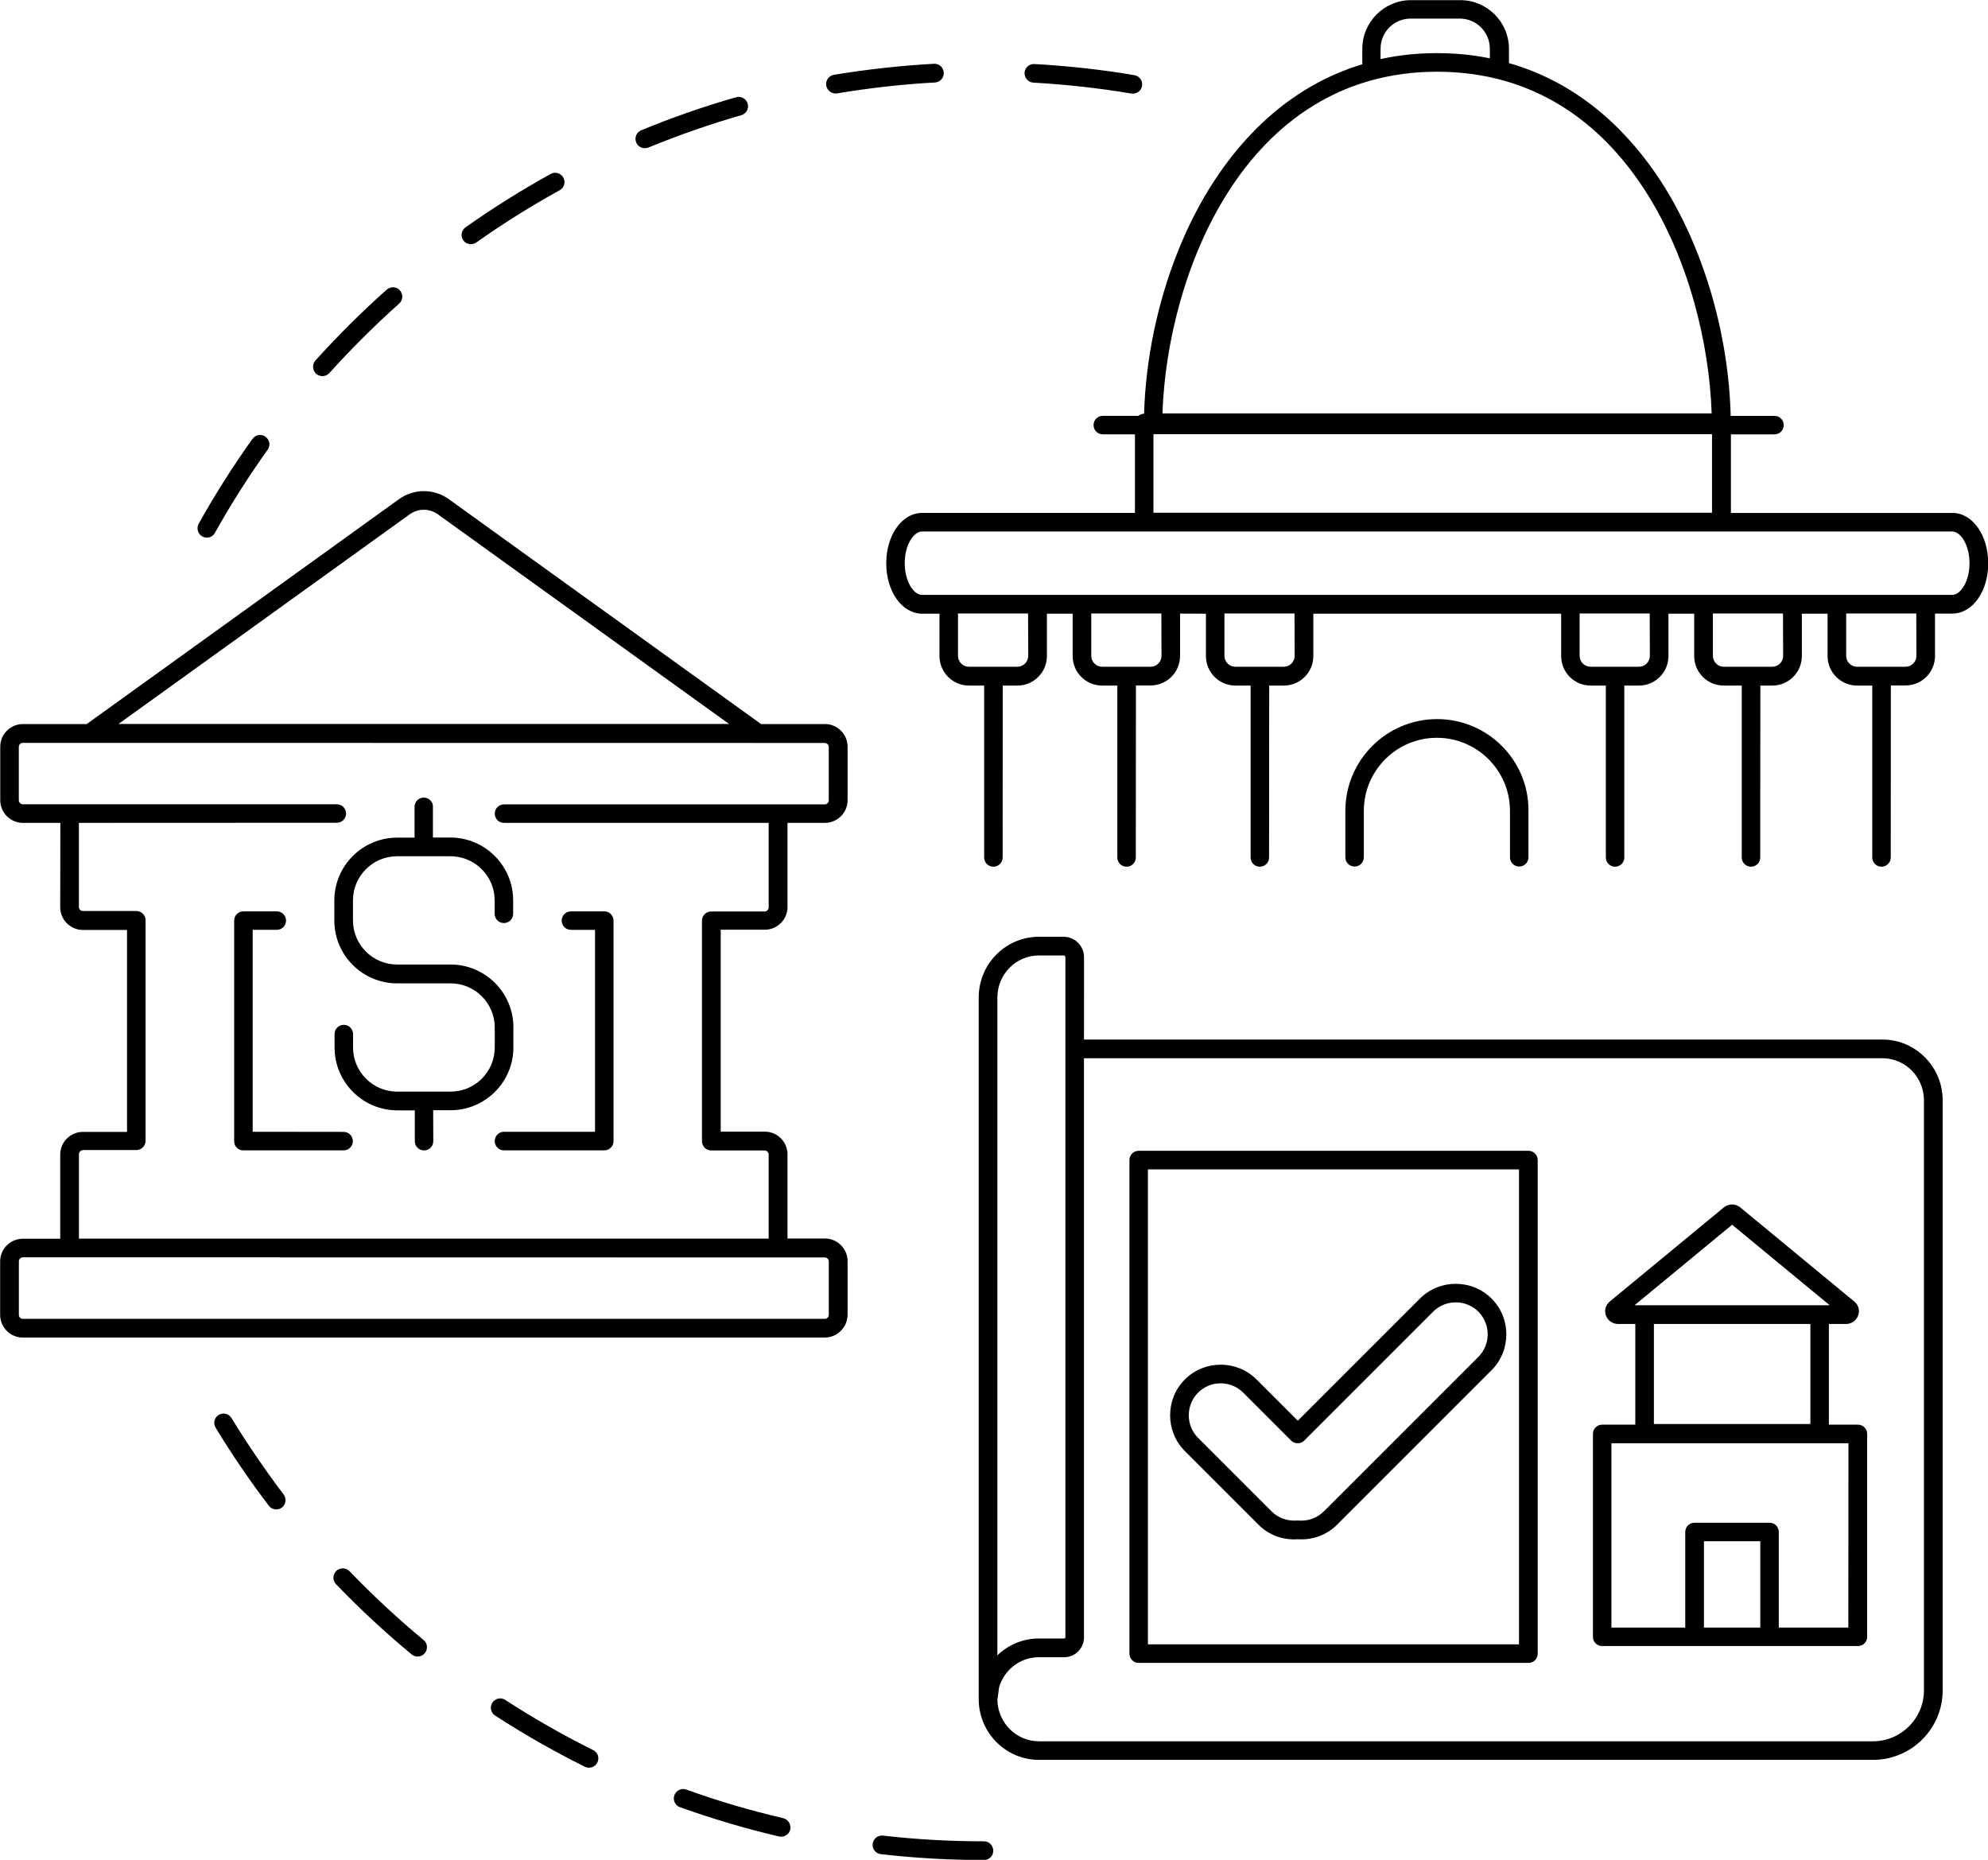 <?xml version="1.0" encoding="UTF-8"?>
<svg xmlns="http://www.w3.org/2000/svg" version="1.1" viewBox="14.71 16.99 70.57 66.02">  <path d="m42.762 81.934c-0.035 0.152-0.172 0.254-0.324 0.254-0.023 0-0.051-0.004-0.074-0.008-1.188-0.277-2.371-0.629-3.516-1.039-0.172-0.062-0.262-0.254-0.199-0.426s0.254-0.262 0.426-0.199c1.121 0.406 2.281 0.746 3.445 1.016 0.172 0.047 0.281 0.227 0.242 0.402zm-19.836-14.609c-0.094-0.156-0.297-0.203-0.453-0.109s-0.203 0.301-0.109 0.453c0.578 0.953 1.215 1.887 1.891 2.773 0.066 0.086 0.164 0.129 0.262 0.129 0.07 0 0.141-0.023 0.199-0.066 0.145-0.109 0.172-0.32 0.062-0.465-0.66-0.871-1.281-1.785-1.852-2.715zm12.84 11.789c-1.066-0.531-2.117-1.129-3.121-1.781-0.152-0.102-0.359-0.055-0.457 0.098-0.102 0.152-0.055 0.359 0.098 0.457 1.023 0.664 2.094 1.273 3.184 1.816 0.047 0.023 0.098 0.035 0.148 0.035 0.121 0 0.238-0.066 0.297-0.184 0.082-0.164 0.016-0.363-0.148-0.441zm-8.648-6.348c-0.129-0.133-0.336-0.137-0.469-0.012-0.133 0.129-0.137 0.336-0.012 0.469 0.844 0.879 1.75 1.719 2.688 2.496 0.062 0.051 0.137 0.074 0.211 0.074 0.094 0 0.191-0.039 0.254-0.121 0.117-0.141 0.098-0.352-0.047-0.469-0.914-0.758-1.797-1.578-2.625-2.438zm22.523 9.586c-1.199 0-2.402-0.066-3.586-0.203-0.184-0.02-0.344 0.109-0.367 0.293-0.02 0.184 0.109 0.344 0.293 0.367 1.207 0.137 2.438 0.207 3.66 0.207 0.184 0 0.328-0.148 0.328-0.328 0-0.184-0.145-0.336-0.328-0.336zm-12.043-60.102c0.043 0 0.086-0.008 0.129-0.023 1.074-0.441 2.184-0.828 3.297-1.148 0.176-0.051 0.277-0.234 0.227-0.41s-0.234-0.277-0.41-0.227c-1.141 0.324-2.273 0.719-3.367 1.172-0.172 0.07-0.25 0.262-0.18 0.434 0.051 0.125 0.176 0.203 0.305 0.203zm6.773-1.941c0.016 0 0.039-0.004 0.055-0.004 1.141-0.191 2.309-0.324 3.473-0.387 0.184-0.012 0.324-0.168 0.312-0.352-0.012-0.184-0.164-0.324-0.352-0.312-1.188 0.066-2.379 0.199-3.547 0.391-0.18 0.031-0.301 0.199-0.273 0.383 0.035 0.168 0.172 0.281 0.332 0.281zm-22.48 15.723c0.051 0.027 0.109 0.043 0.16 0.043 0.113 0 0.23-0.059 0.289-0.172 0.566-1.012 1.195-2.004 1.871-2.949 0.109-0.148 0.074-0.355-0.078-0.461-0.148-0.109-0.355-0.074-0.461 0.078-0.691 0.965-1.332 1.977-1.91 3.012-0.086 0.16-0.027 0.363 0.129 0.449zm29.504-16.109c1.164 0.066 2.328 0.195 3.473 0.387 0.016 0.004 0.039 0.004 0.055 0.004 0.16 0 0.301-0.113 0.328-0.273 0.031-0.18-0.09-0.352-0.273-0.383-1.168-0.199-2.359-0.328-3.547-0.395-0.184-0.012-0.34 0.129-0.352 0.312-0.004 0.18 0.133 0.34 0.316 0.348zm-19.969 5.734c0.066 0 0.133-0.02 0.191-0.059 0.949-0.672 1.945-1.297 2.961-1.855 0.16-0.086 0.219-0.289 0.129-0.449-0.086-0.16-0.289-0.219-0.449-0.129-1.039 0.574-2.055 1.211-3.023 1.895-0.148 0.105-0.184 0.312-0.078 0.461 0.062 0.086 0.164 0.137 0.27 0.137zm-5.269 4.684c0.09 0 0.18-0.039 0.246-0.109 0.777-0.863 1.609-1.691 2.477-2.465 0.137-0.121 0.148-0.328 0.027-0.469-0.121-0.137-0.328-0.148-0.469-0.027-0.887 0.789-1.738 1.637-2.531 2.516-0.121 0.137-0.109 0.344 0.023 0.469 0.07 0.059 0.148 0.086 0.227 0.086zm17.832 34.129h-28.469c-0.445 0-0.805-0.363-0.805-0.805v-1.898c0-0.445 0.363-0.805 0.805-0.805h1.328v-2.988c0-0.445 0.363-0.805 0.805-0.805h1.566v-7.168h-1.566c-0.445 0-0.805-0.363-0.805-0.805l0.004-2.996h-1.328c-0.445 0-0.805-0.363-0.805-0.805v-1.898c0-0.445 0.363-0.805 0.805-0.805h2.266l11.082-7.981c0.531-0.383 1.242-0.383 1.773 0l1.566 1.129 9.516 6.852h2.266c0.445 0 0.805 0.363 0.805 0.805v1.898c0 0.445-0.363 0.805-0.805 0.805h-1.328v2.988c0 0.445-0.363 0.805-0.805 0.805h-1.566v7.168h1.566c0.445 0 0.805 0.363 0.805 0.805v2.988h1.328c0.445 0 0.805 0.363 0.805 0.805v1.898c-0.004 0.449-0.363 0.812-0.809 0.812zm-28.469-0.664h28.469c0.078 0 0.141-0.066 0.141-0.141v-1.898c0-0.078-0.066-0.141-0.141-0.141h-1.66l-25.148-0.004h-1.66c-0.078 0-0.141 0.066-0.141 0.141v1.898c-0.004 0.078 0.062 0.145 0.141 0.145zm1.992-5.836v2.988h24.484v-2.988c0-0.078-0.066-0.141-0.141-0.141h-1.898c-0.184 0-0.328-0.148-0.328-0.328v-7.828c0-0.184 0.148-0.328 0.328-0.328h1.898c0.078 0 0.141-0.066 0.141-0.141v-3.004h-9.395c-0.184 0-0.328-0.148-0.328-0.328 0-0.184 0.148-0.328 0.328-0.328h11.387c0.078 0 0.141-0.066 0.141-0.141v-1.898c0-0.078-0.066-0.141-0.141-0.141l-28.469-0.004c-0.078 0-0.141 0.066-0.141 0.141v1.898c0 0.078 0.066 0.141 0.141 0.141h11.148c0.184 0 0.328 0.148 0.328 0.328 0 0.184-0.148 0.328-0.328 0.328l-9.156 0.004v2.988c0 0.078 0.066 0.141 0.141 0.141h1.898c0.184 0 0.328 0.148 0.328 0.328v7.828c0 0.184-0.148 0.328-0.328 0.328h-1.898c-0.078 0.012-0.141 0.074-0.141 0.156zm11.742-22.723-10.336 7.441h21.672l-10.336-7.441c-0.301-0.215-0.703-0.215-1 0zm-5.906 22.578h3.559c0.184 0 0.328-0.148 0.328-0.328 0-0.184-0.148-0.328-0.328-0.328l-3.227-0.004v-7.168h0.855c0.184 0 0.328-0.148 0.328-0.328 0-0.184-0.148-0.328-0.328-0.328h-1.184c-0.184 0-0.328 0.148-0.328 0.328v7.828c-0.008 0.18 0.141 0.328 0.324 0.328zm9.254 0h3.559c0.184 0 0.328-0.148 0.328-0.328v-7.828c0-0.184-0.148-0.328-0.328-0.328h-1.184c-0.184 0-0.328 0.148-0.328 0.328 0 0.184 0.148 0.328 0.328 0.328h0.855v7.168h-3.231c-0.184 0-0.328 0.148-0.328 0.328-0.004 0.184 0.145 0.332 0.328 0.332zm-2.848-12.523c-0.184 0-0.328 0.148-0.328 0.328v1.094h-0.617c-1.23 0-2.231 1-2.231 2.231v0.711c0 1.23 1 2.231 2.231 2.231h1.898c0.863 0 1.566 0.703 1.566 1.566v0.711c0 0.863-0.703 1.566-1.566 1.566h-1.898c-0.863 0-1.566-0.703-1.566-1.566v-0.477c0-0.184-0.148-0.328-0.328-0.328-0.184 0-0.328 0.148-0.328 0.328v0.477c0 1.23 1 2.231 2.231 2.231h0.617v1.094c0 0.184 0.148 0.328 0.328 0.328 0.184 0 0.328-0.148 0.328-0.328l-0.004-1.098h0.617c1.23 0 2.231-1 2.231-2.231v-0.711c0-1.23-1-2.231-2.231-2.231h-1.898c-0.863 0-1.566-0.703-1.566-1.566v-0.711c0-0.863 0.703-1.566 1.566-1.566h1.898c0.863 0 1.566 0.703 1.566 1.566v0.477c0 0.184 0.148 0.328 0.328 0.328 0.184 0 0.328-0.148 0.328-0.328v-0.477c0-1.23-1-2.231-2.231-2.231h-0.617v-1.094c0.008-0.176-0.145-0.324-0.324-0.324zm55.535-8.32c0 1.004-0.559 1.789-1.277 1.789h-0.613v1.504c0 0.578-0.469 1.047-1.047 1.047h-0.52l-0.004 6.106c0 0.184-0.148 0.328-0.328 0.328-0.184 0-0.328-0.148-0.328-0.328v-6.102h-0.539c-0.578 0-1.047-0.469-1.047-1.047v-1.504h-0.914v1.504c0 0.578-0.469 1.047-1.047 1.047h-0.426l-0.004 6.102c0 0.184-0.148 0.328-0.328 0.328-0.184 0-0.328-0.148-0.328-0.328v-6.102h-0.641c-0.578 0-1.047-0.469-1.047-1.047v-1.504h-0.914v1.504c0 0.578-0.469 1.047-1.047 1.047h-0.52v6.102c0 0.184-0.148 0.328-0.328 0.328-0.184 0-0.328-0.148-0.328-0.328v-6.102h-0.539c-0.578 0-1.047-0.469-1.047-1.047v-1.504h-8.797v1.504c0 0.578-0.469 1.047-1.047 1.047h-0.52l-0.004 6.102c0 0.184-0.148 0.328-0.328 0.328-0.184 0-0.328-0.148-0.328-0.328v-6.102h-0.539c-0.578 0-1.047-0.469-1.047-1.047v-1.504l-0.918-0.004v1.504c0 0.578-0.469 1.047-1.047 1.047h-0.52l-0.004 6.106c0 0.184-0.148 0.328-0.328 0.328-0.184 0-0.328-0.148-0.328-0.328v-6.102h-0.539c-0.578 0-1.047-0.469-1.047-1.047v-1.504h-0.914v1.504c0 0.578-0.469 1.047-1.047 1.047h-0.52l-0.004 6.102c0 0.184-0.148 0.328-0.328 0.328-0.184 0-0.328-0.148-0.328-0.328v-6.102h-0.539c-0.578 0-1.047-0.469-1.047-1.047v-1.504h-0.613c-0.715 0-1.277-0.785-1.277-1.789s0.559-1.789 1.277-1.789h7.551v-2.789h-1.141c-0.184 0-0.328-0.148-0.328-0.328 0-0.184 0.148-0.328 0.328-0.328h1.262c0.055-0.047 0.125-0.074 0.203-0.074 0.031-0.977 0.148-1.969 0.352-2.938 0.406-1.945 1.145-3.812 2.137-5.328 1.027-1.574 2.703-3.371 5.262-4.141-0.004-0.02-0.004-0.039-0.004-0.062v-0.484c0-0.953 0.773-1.73 1.73-1.73h1.746c0.953 0 1.73 0.773 1.73 1.73v0.492c0 0.004 0 0.008-0.004 0.012 2.629 0.746 4.344 2.582 5.387 4.18 1.496 2.297 2.414 5.387 2.488 8.344h1.555c0.184 0 0.328 0.148 0.328 0.328 0 0.184-0.148 0.328-0.328 0.328h-1.547v2.789h7.863c0.707-0.004 1.27 0.781 1.27 1.785zm-2.555 1.785h-2.488v1.504c0 0.211 0.172 0.387 0.387 0.387h1.719c0.211 0 0.387-0.172 0.387-0.387zm-4.731 0h-2.488v1.504c0 0.211 0.172 0.387 0.387 0.387h1.719c0.211 0 0.387-0.172 0.387-0.387zm-4.731 0h-2.488v1.504c0 0.211 0.172 0.387 0.387 0.387h1.719c0.211 0 0.387-0.172 0.387-0.387zm-12.609 0h-2.488v1.504c0 0.211 0.172 0.387 0.387 0.387h1.719c0.211 0 0.387-0.172 0.387-0.387zm-4.727 0h-2.488v1.504c0 0.211 0.172 0.387 0.387 0.387h1.719c0.211 0 0.387-0.172 0.387-0.387zm-4.731 0h-2.488v1.504c0 0.211 0.172 0.387 0.387 0.387h1.719c0.211 0 0.387-0.172 0.387-0.387zm32.805-0.66c0.289 0 0.613-0.461 0.613-1.125 0-0.664-0.324-1.125-0.613-1.125h-36.57c-0.289 0-0.613 0.461-0.613 1.125 0 0.664 0.324 1.125 0.613 1.125zm-20.293-19.395v0.375c0.621-0.137 1.289-0.211 2.004-0.211 0.668 0 1.293 0.066 1.875 0.184v-0.344c0-0.586-0.477-1.066-1.066-1.066h-1.746c-0.586 0-1.066 0.477-1.066 1.062zm-7.742 12.953h19.496c-0.164-4.879-2.863-12.129-9.746-12.129-6.887 0.004-9.586 7.25-9.75 12.129zm-0.32 3.527h19.828v-2.789h-19.828zm10.07 7.324c-1.797 0-3.258 1.461-3.258 3.258v1.648c0 0.184 0.148 0.328 0.328 0.328 0.184 0 0.328-0.148 0.328-0.328v-1.648c0-1.434 1.164-2.594 2.594-2.594s2.594 1.164 2.594 2.594v1.648c0 0.184 0.148 0.328 0.328 0.328 0.184 0 0.328-0.148 0.328-0.328v-1.648c0.016-1.793-1.445-3.258-3.242-3.258zm-12.535 11.375h28.344c1.176 0 2.137 0.969 2.137 2.156v20.945c0 1.363-1.109 2.469-2.469 2.469h-29.613c-1.172 0-2.129-0.961-2.137-2.144v-0.004-0.004-24.91c0-1.188 0.957-2.156 2.137-2.156h0.879c0.398 0 0.723 0.328 0.723 0.727zm29.816 2.156c0-0.824-0.66-1.492-1.473-1.492h-28.344v20.559c0 0.387-0.316 0.703-0.699 0.703h-0.902c-0.672 0-1.234 0.453-1.414 1.074l-0.059 0.445c0.016 0.809 0.672 1.465 1.473 1.465h29.609c0.996 0 1.809-0.809 1.809-1.809zm-30.539-5.141h-0.879c-0.812 0-1.473 0.672-1.473 1.492v23.352c0.383-0.371 0.902-0.598 1.473-0.598h0.902c0.023 0 0.039-0.02 0.039-0.043v-24.141c0-0.031-0.027-0.062-0.062-0.062zm28.523 16.984v7.203c0 0.184-0.148 0.328-0.328 0.328h-9.078c-0.184 0-0.328-0.148-0.328-0.328v-7.203c0-0.184 0.148-0.328 0.328-0.328h1.176v-3.574h-0.613c-0.191 0-0.367-0.121-0.43-0.301-0.066-0.18-0.012-0.375 0.137-0.496l4.047-3.34c0.172-0.141 0.418-0.141 0.586 0l4.047 3.34c0.148 0.121 0.203 0.316 0.137 0.496s-0.238 0.301-0.43 0.301h-0.609v3.574h1.023c0.188-0.004 0.336 0.145 0.336 0.328zm-0.664 0.332h-8.414v6.543h2.621v-3.394c0-0.184 0.148-0.328 0.328-0.328h2.664c0.184 0 0.328 0.148 0.328 0.328v3.394h2.469zm-3.129 3.477h-2v3.066h2zm2.465-8.375-3.465-2.859-3.465 2.859zm-6.242 4.215h5.555v-3.551h-5.555zm-4.125 8.152c0 0.184-0.148 0.328-0.328 0.328h-13.836c-0.184 0-0.328-0.148-0.328-0.328v-17.523c0-0.184 0.148-0.328 0.328-0.328h13.836c0.184 0 0.328 0.148 0.328 0.328zm-0.664-0.332v-16.859h-13.172v16.859zm-6.457-4.246c-0.336 0.336-0.789 0.52-1.266 0.52-0.043 0-0.086-0.004-0.129-0.004-0.523 0.039-1.031-0.148-1.395-0.516l-2.613-2.613c-0.699-0.699-0.699-1.844 0-2.543 0.699-0.699 1.844-0.699 2.543 0l1.465 1.465 4.336-4.336c0.699-0.699 1.84-0.699 2.543 0 0.699 0.699 0.699 1.84 0 2.543zm-0.469-0.473 5.484-5.484c0.441-0.441 0.441-1.164 0-1.605-0.441-0.441-1.164-0.441-1.605 0l-4.574 4.574c-0.129 0.129-0.34 0.129-0.469 0l-1.699-1.699c-0.215-0.215-0.5-0.332-0.801-0.332s-0.586 0.117-0.801 0.332c-0.441 0.441-0.441 1.164 0 1.605l2.609 2.609c0.234 0.234 0.559 0.352 0.898 0.324h0.027 0.027c0.34 0.031 0.668-0.09 0.902-0.324z"></path> </svg>